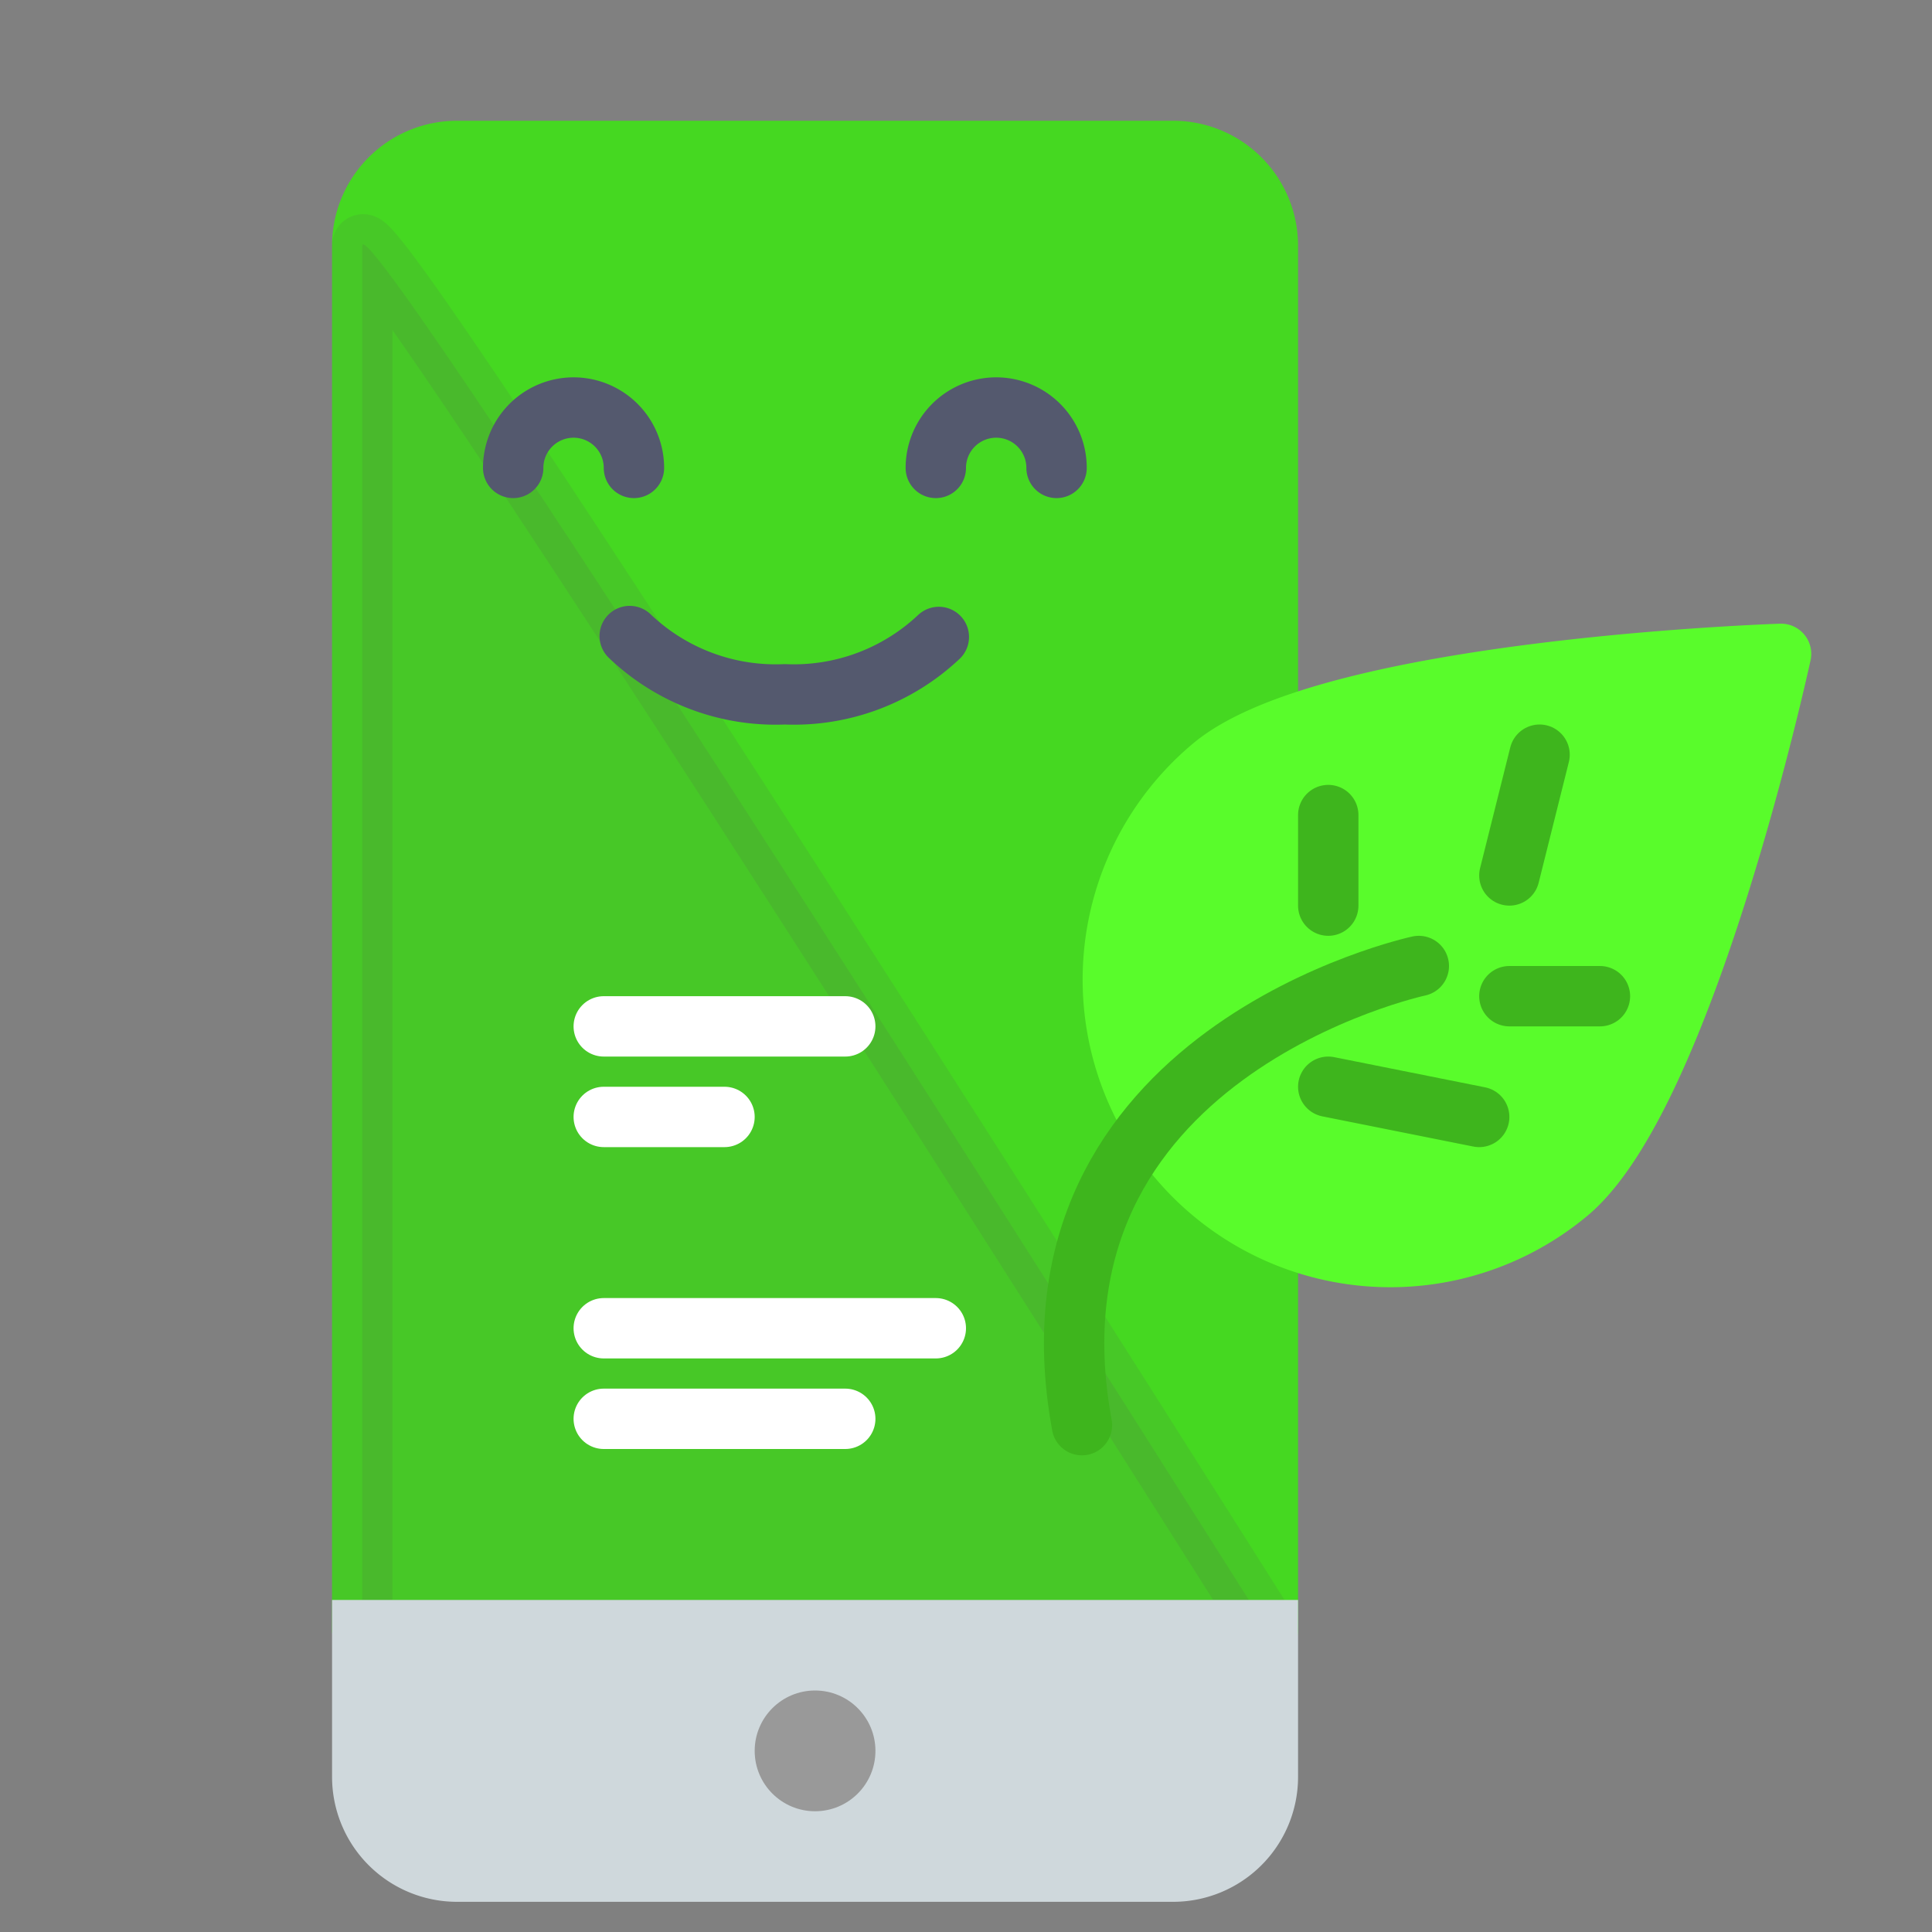 <svg xmlns="http://www.w3.org/2000/svg" viewBox="0 0 64 64"><rect x="0" y="0" width="64" height="64" fill="#808080" stroke="none"/><defs><style>.cls-1{fill:#45d821;stroke:#45d821;}.cls-1,.cls-2,.cls-3,.cls-4,.cls-6,.cls-7,.cls-8{stroke-linecap:round;stroke-width:2px;}.cls-1,.cls-3,.cls-6,.cls-7,.cls-8{stroke-linejoin:round;}.cls-2{fill:#5b3b63;stroke:#5b3b63;stroke-linejoin:bevel;opacity:0.1;}.cls-3,.cls-7,.cls-8{fill:none;}.cls-3{stroke:#54596e;}.cls-4{fill:#cfd8dc;stroke:#cfd8dc;stroke-miterlimit:10;}.cls-5{fill:#999;}.cls-6{fill:#59fc2b;stroke:#59fc2b;}.cls-7{stroke:#3eb51d;}.cls-8{stroke:#fff;}</style></defs><title>mobile</title><g id="mobile"><path class="cls-1" d="M42,20V54H12V8.14A3.14,3.14,0,0,1,15.14,5H38.86A3.14,3.14,0,0,1,42,8.14V20"/><path class="cls-2" d="M42,54H12V8.14C12,6.41,42,54,42,54"/><path class="cls-3" d="M20.86,21.07A7,7,0,0,0,26,23a7,7,0,0,0,5.1-1.9"/><path class="cls-4" d="M12,54H42a0,0,0,0,1,0,0v4.86A3.14,3.14,0,0,1,38.86,62H15.14A3.14,3.14,0,0,1,12,58.86V54A0,0,0,0,1,12,54Z"/><circle class="cls-5" cx="27" cy="58" r="2"/><path class="cls-3" d="M31,15.5a2,2,0,0,1,4,0"/><path class="cls-3" d="M17,15.5a2,2,0,0,1,4,0"/><path class="cls-6" d="M40.17,25.39C44.07,22.14,59,21.66,59,21.66s-3.16,14.6-7.06,17.85A9.19,9.19,0,1,1,40.17,25.39Z"/><path class="cls-7" d="M47,32S33.57,34.88,35.84,47.21"/><line class="cls-7" x1="51" y1="25" x2="50" y2="29"/><line class="cls-7" x1="44" y1="27" x2="44" y2="30"/><line class="cls-7" x1="53" y1="33" x2="50" y2="33"/><line class="cls-7" x1="49" y1="37" x2="44" y2="36"/><line class="cls-8" x1="20" y1="47" x2="28" y2="47"/><line class="cls-8" x1="20" y1="44" x2="31" y2="44"/><line class="cls-8" x1="20" y1="37" x2="24" y2="37"/><line class="cls-8" x1="20" y1="34" x2="28" y2="34"/></g></svg>